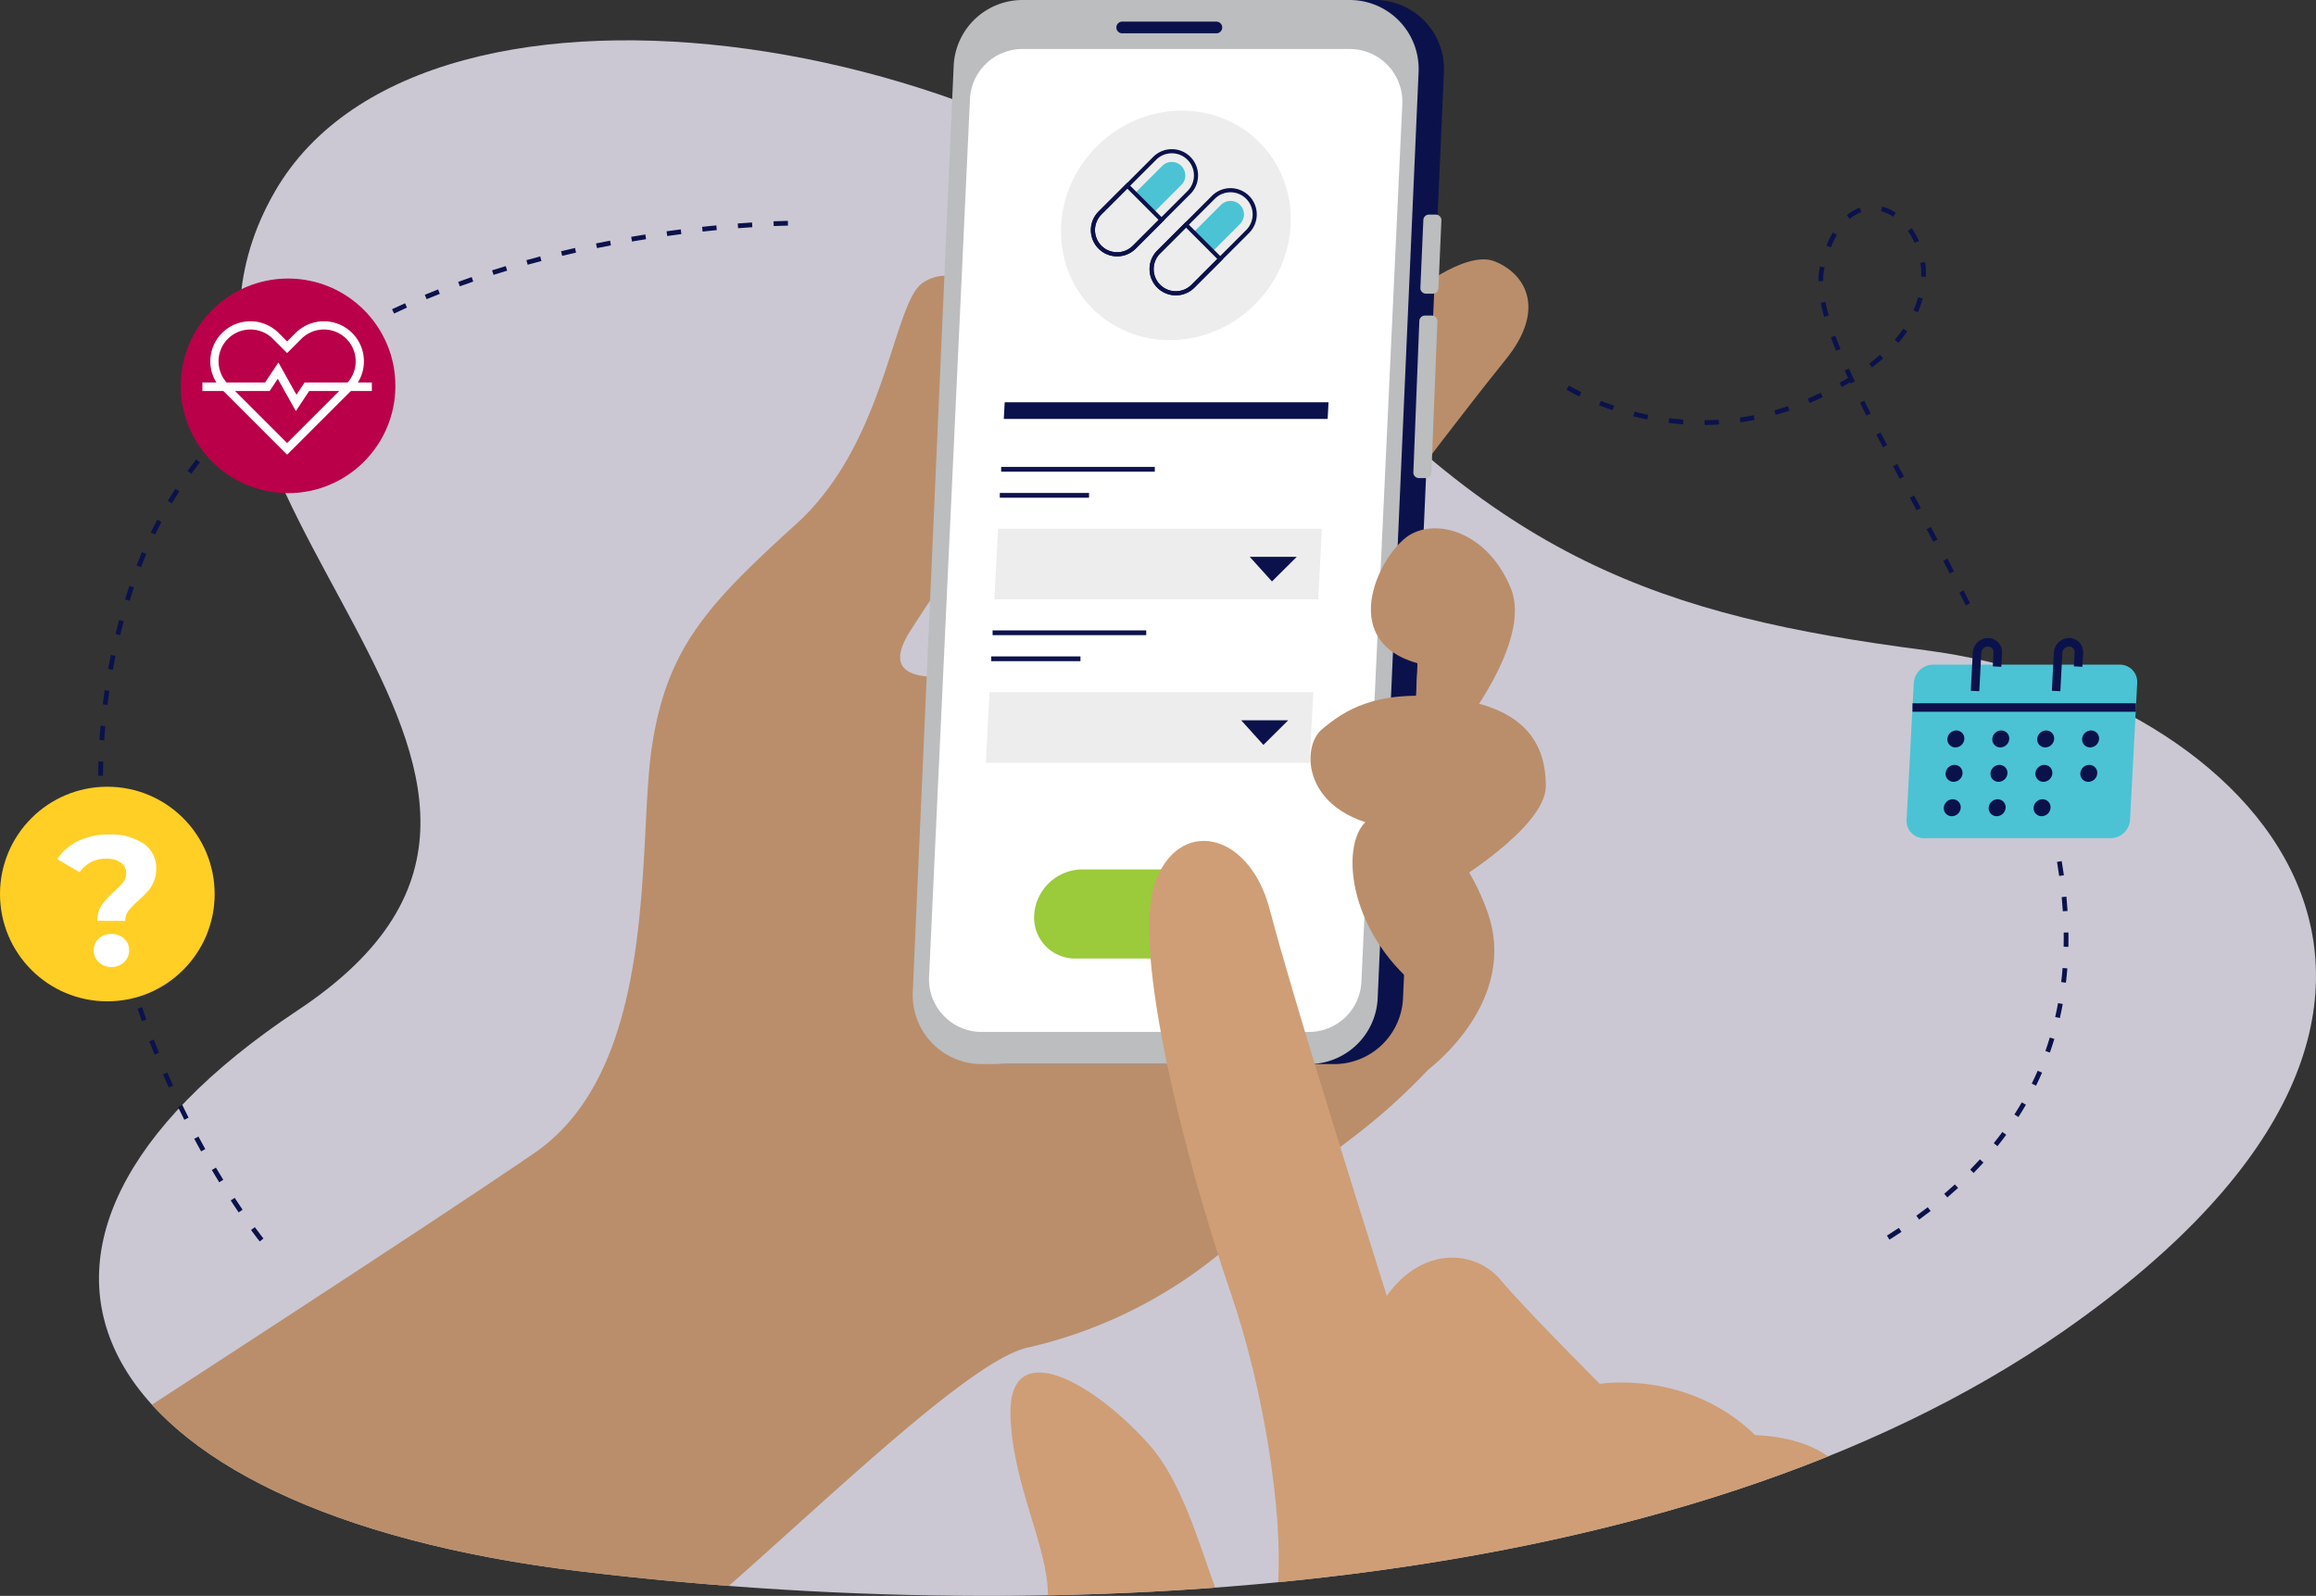 <svg id="e6db279e-c7dc-4c94-967f-f9e651deb626" data-name="Layer 1" xmlns="http://www.w3.org/2000/svg" width="564.491" height="389.024" viewBox="0 0 564.491 389.024"><rect x="0" y="0" width="564.491" height="389.024" fill="#333333" stroke="none"/><g id="ba6e6a26-4c12-441d-aee4-57a60a70a8f4" data-name="Layer 58"><path d="M470.843,165.996c-64.783-8.417-104.668-22.147-156.676-83.005C257.045,16.149,105.614-10.058,68.486,54.118c-42.904,74.16,92.735,141.766,5.575,199.608-87.16,57.841-52.314,122.137,68.656,136.762,114.738,13.872,267.268,7.408,361.896-58.686C620.74,250.691,550.397,176.333,470.843,165.996Z" transform="translate(-1.455 -7.48)" fill="#cbc8d4"/></g><g id="a6d26cfe-9af0-4e09-956e-c3c74263876f" data-name="Layer 57"><path d="M344.815,79.655s13.579-11.329,20.861-8.495c7.282,2.835,12.951,11.338,2.828,23.891-10.123,12.553-23.689,30.564-23.689,30.564S327.201,92.604,344.815,79.655Z" transform="translate(-1.455 -7.48)" fill="#ba8e6b"/></g><g id="a59c4645-2f78-4d9e-9311-d4112d7698fe" data-name="Layer 56"><path d="M142.717,390.488c11.762,1.422,23.927,2.626,36.38,3.578,26.268-23.142,59.337-55.057,72.785-58.076a113.857,113.857,0,0,0,57.096-32.395c16.602-17.412,25.106-17.244,47.378-42.839,22.272-25.595-30.775-43.041-30.775-43.041l-54.667-55.039s-62.836,22.798-47.704-1.215c12.504-19.842,35.15-46.973,19.763-79.368-1.884-3.966-9.354-10.529-16.623-5.669s-8.888,38.874-30.755,58.716-31.585,30.37-35.23,54.262c-3.644,23.891,2.025,78.153-28.751,99.21-18.53,12.678-61.701,40.856-93.123,61.274C56.242,369.416,91.87,384.34,142.717,390.488Z" transform="translate(-1.455 -7.48)" fill="#ba8e6b"/></g><g id="bad0ab60-e949-4ba9-b4d2-13c706ecde9e" data-name="Layer 55"><path d="M326.627,266.866H246.896A16.81,16.81,0,0,1,230.102,249.321l9.97-225.766A16.81,16.81,0,0,1,256.866,7.48h79.731a16.81,16.81,0,0,1,16.794,17.544l-9.97,225.766A16.81,16.81,0,0,1,326.627,266.866Z" transform="translate(-1.455 -7.48)" fill="#0b124b"/></g><g id="fd02b45c-b2b5-4a81-8236-5720371dd812" data-name="Layer 54"><path d="M320.452,266.866h-79.731A16.81,16.81,0,0,1,223.927,249.321l9.97-225.766A16.81,16.81,0,0,1,250.691,7.48h79.731a16.81,16.81,0,0,1,16.794,17.544l-9.97,225.766A16.81,16.81,0,0,1,320.452,266.866Z" transform="translate(-1.455 -7.48)" fill="#bbbdbf"/></g><g id="a63e5da5-8997-4b2d-853b-f9fb2632abee" data-name="Layer 53"><path d="M350.691,79.065h-1.679a1.361,1.361,0,0,1-1.36-1.42l.724-16.551a1.361,1.361,0,0,1,1.36-1.302h1.679a1.361,1.361,0,0,1,1.36,1.42L352.051,77.764A1.361,1.361,0,0,1,350.691,79.065Z" transform="translate(-1.455 -7.48)" fill="#bbbdbf"/></g><g id="b3daa21c-9d5c-43b2-be37-b13a818b5565" data-name="Layer 52"><path d="M348.98,124.02h-1.679a1.361,1.361,0,0,1-1.36-1.42l1.457-36.891a1.361,1.361,0,0,1,1.36-1.302h1.679a1.361,1.361,0,0,1,1.36,1.421l-1.457,36.891A1.361,1.361,0,0,1,348.98,124.02Z" transform="translate(-1.455 -7.48)" fill="#bbbdbf"/></g><g id="a126d491-f003-4c50-a7e0-37218ff40ce0" data-name="Layer 51"><path d="M297.927,15.601H274.978a1.425,1.425,0,0,1-1.423-1.497h0a1.425,1.425,0,0,1,1.423-1.353h22.949a1.425,1.425,0,0,1,1.423,1.497h0A1.425,1.425,0,0,1,297.927,15.601Z" transform="translate(-1.455 -7.48)" fill="#0b124b"/></g><g id="a2c327fe-43de-436b-b929-2db917d8f6cf" data-name="Layer 50"><path d="M240.721,259.032a12.837,12.837,0,0,1-12.824-13.397l9.97-213.935a12.811,12.811,0,0,1,12.824-12.276h79.732a12.837,12.837,0,0,1,12.824,13.398l-9.97,213.935a12.811,12.811,0,0,1-12.824,12.275Z" transform="translate(-1.455 -7.48)" fill="#fff"/></g><g id="e2130b48-d112-48c3-b23e-29444687a77d" data-name="Layer 49"><ellipse cx="288.057" cy="62.417" rx="28.715" ry="27.249" transform="translate(36.711 211.229) rotate(-44.249)" fill="#ededed"/></g><g id="b9e9d2d5-e4bb-4a85-b46f-9bf18bc6bea6" data-name="Layer 48"><polygon points="323.595 102.126 244.663 102.126 244.876 98.058 323.808 98.058 323.595 102.126" fill="#0b124b"/></g><g id="b9b9c19f-9f83-4457-a1eb-813cd2d7a669" data-name="Layer 47"><rect x="244.019" y="113.821" width="37.445" height="1.16" fill="#0b124b"/></g><g id="b9282313-8618-4c80-88e2-21d5e9c39868" data-name="Layer 46"><rect x="243.687" y="120.164" width="21.747" height="1.16" fill="#0b124b"/></g><g id="b15ba88d-3bed-4a49-98ff-82f65ba456c6" data-name="Layer 45"><polygon points="321.29 146.103 242.358 146.103 243.26 128.887 322.193 128.887 321.29 146.103" fill="#ededed"/></g><g id="eea7e2c7-05b8-454d-835c-e2b1184d6a3b" data-name="Layer 44"><polygon points="310.025 141.737 316.066 135.741 304.613 135.741 310.025 141.737" fill="#0b124b"/></g><g id="b6f624e0-4e38-419a-a38c-9f4681a759bb" data-name="Layer 43"><rect x="241.931" y="153.667" width="37.445" height="1.16" fill="#0b124b"/></g><g id="fcfc7274-8479-4b83-b378-57b905eb527d" data-name="Layer 42"><rect x="241.599" y="160.009" width="21.747" height="1.16" fill="#0b124b"/></g><g id="bf39590e-d06c-4941-abb8-283ae6dcdc25" data-name="Layer 41"><polygon points="319.202 185.949 240.27 185.949 241.172 168.732 320.104 168.732 319.202 185.949" fill="#ededed"/></g><g id="fc0fb740-e8d7-4a89-8edd-6a5a4e8c38e0" data-name="Layer 40"><polygon points="307.937 181.582 313.977 175.587 302.525 175.587 307.937 181.582" fill="#0b124b"/></g><g id="e8bdd995-69c9-41c2-b4c7-f5ef03a17dc5" data-name="Layer 39"><path d="M292.099,241.139h-28.468a9.985,9.985,0,0,1-10.092-10.864h0A11.85,11.85,0,0,1,265.174,219.411h28.468A9.985,9.985,0,0,1,303.734,230.275h0A11.85,11.85,0,0,1,292.099,241.139Z" transform="translate(-1.455 -7.48)" fill="#9bca3b"/></g><g id="b17336a0-06fe-43c4-860f-13ffef806658" data-name="Layer 38"><path d="M357.166,185.758s17.817-21.867,12.553-34.825c-5.264-12.958-16.905-17.075-24.13-13.363-7.225,3.712-18.983,25.908,1.359,31.581-.018.404-.726,16.607-.726,16.607Z" transform="translate(-1.455 -7.48)" fill="#ba8e6b"/></g><g id="af48b6d6-4919-443c-bc64-8d31c1e0e57e" data-name="Layer 37"><path d="M355.141,223.012s23.081-13.768,23.081-23.891c0-10.123-4.722-19.045-23.081-21.462-18.36-2.417-26.321,3.239-31.585,7.694s-4.936,22.819,21.075,24.428C349.067,216.128,355.141,223.012,355.141,223.012Z" transform="translate(-1.455 -7.48)" fill="#ba8e6b"/></g><g id="e4cd90e4-3527-4920-a600-451e1aeef010" data-name="Layer 36"><path d="M349.649,268.143s22.095-16.38,14.401-38.247c-7.694-21.867-23.696-27.999-29.825-21.986s-4.213,27.655,14.831,41.828C347.852,256.217,349.649,268.143,349.649,268.143Z" transform="translate(-1.455 -7.48)" fill="#ba8e6b"/></g><g id="a67d4894-1377-4a42-abc5-47e22e09a718" data-name="Layer 35"><path d="M297.631,394.483c-3.968-10.896-8.221-26.037-16.071-34.844-13.916-15.612-34.211-26.54-33.821-7.416.344,16.852,9.168,32.187,9.125,44.139C270.399,396.109,284.024,395.496,297.631,394.483Z" transform="translate(-1.455 -7.48)" fill="#cf9e76"/></g><g id="ed9fe1b7-6166-4ecd-86f9-6f874f9fe9d9" data-name="Layer 34"><path d="M391.37,344.807s-18.344-18.344-24.199-25.369c-5.854-7.025-18.734-8.587-27.711,3.903-8.196-26.15-23.418-74.547-28.492-94.062-5.074-19.515-22.637-22.637-28.102-6.245-5.464,16.392,7.273,66.741,18.663,99.917,7.883,22.96,12.552,52.834,11.446,70.221,46.948-4.576,93.159-14.183,134.069-30.686-4.474-3.09-10.304-4.858-17.816-5.188C412.836,341.294,391.37,344.807,391.37,344.807Z" transform="translate(-1.455 -7.48)" fill="#cf9e76"/></g><g id="bec7dbe5-c8b6-4142-9e52-76941c7abf31" data-name="Layer 33"><path d="M461.982,309.661l-.617-.982c.984-.617,1.962-1.25,2.909-1.879l.642.966C463.961,308.401,462.974,309.039,461.982,309.661Zm7.239-4.887-.682-.938c.935-.68,1.867-1.378,2.769-2.076l.71.918C471.106,303.382,470.165,304.088,469.22,304.774Zm6.868-5.404-.753-.882c.878-.749,1.75-1.519,2.592-2.289l.783.856C477.858,297.834,476.976,298.613,476.088,299.37Zm6.4-5.958-.828-.813c.811-.826,1.609-1.672,2.373-2.512l.859.78C484.118,291.719,483.31,292.575,482.488,293.412Zm5.817-6.536-.904-.727c.721-.897,1.429-1.817,2.106-2.736l.934.688C489.755,285.033,489.036,285.967,488.305,286.876Zm5.112-7.106-.977-.625c.618-.967,1.221-1.959,1.794-2.949l1.004.58C494.658,277.782,494.045,278.789,493.418,279.77Zm4.291-7.634-1.042-.509c.503-1.03.988-2.085,1.442-3.135l1.065.46C498.712,270.018,498.22,271.09,497.708,272.136Zm3.379-8.08-1.094-.385c.378-1.076.737-2.179,1.067-3.277l1.111.334C501.837,261.843,501.472,262.963,501.088,264.056Zm2.425-8.41-1.131-.258c.254-1.111.487-2.249.694-3.381l1.141.208C504.007,253.364,503.77,254.519,503.513,255.646Zm1.484-8.627-1.152-.136c.134-1.133.247-2.291.337-3.441l1.157.09C505.248,244.698,505.133,245.871,504.997,247.019Zm.6-8.732-1.16-.025q.022-1.011.022-2.024,0-.718-.011-1.438l1.16-.017q.011.728.011,1.455Q505.618,237.264,505.596,238.288ZM504.239,229.614c-.073-1.131-.167-2.292-.278-3.451l1.155-.111c.112,1.17.207,2.343.281,3.487Zm-.889-8.609c-.159-1.129-.336-2.281-.528-3.424l1.144-.192c.193,1.154.373,2.316.533,3.455Z" transform="translate(-1.455 -7.48)" fill="#0b124b"/></g><g id="e64954f2-2e8b-4e17-b3b1-eb683339b56a" data-name="Layer 32"><path d="M480.574,155.04q-.768-1.561-1.543-3.109l1.038-.519q.776,1.551,1.546,3.116Zm-3.898-7.764q-.795-1.554-1.592-3.093l1.03-.533q.797,1.541,1.594,3.098Zm-4.006-7.719q-.814-1.548-1.624-3.077l1.025-.543q.811,1.531,1.625,3.08Zm-4.075-7.686-1.641-3.069,1.023-.547,1.642,3.071Zm-4.106-7.673-1.642-3.071,1.023-.546,1.641,3.069Zm-4.094-7.684q-.823-1.559-1.62-3.084l1.028-.537q.796,1.523,1.618,3.079Zm-43.472-5.435-.01-1.16c1.147-.009,2.306-.049,3.447-.119l.071,1.158C419.27,111.028,418.09,111.069,416.923,111.079Zm-5.262-.165c-1.159-.082-2.334-.196-3.494-.339l.142-1.151c1.14.14,2.295.252,3.434.333Zm14.008-.488-.163-1.148c1.131-.161,2.275-.355,3.4-.576l.224,1.138C427.984,110.065,426.82,110.262,425.669,110.426Zm-22.698-.692c-1.14-.23-2.292-.491-3.422-.779l.285-1.124c1.112.282,2.244.54,3.366.766Zm53.404-.949q-.804-1.578-1.569-3.114l1.039-.517q.762,1.531,1.564,3.104Zm-22.124-.164-.313-1.117c1.101-.308,2.21-.65,3.296-1.016l.37,1.099C436.498,107.958,435.37,108.306,434.25,108.62ZM394.498,107.468c-1.111-.373-2.221-.777-3.299-1.202l.425-1.079c1.059.417,2.151.815,3.243,1.182Zm48.026-1.747-.451-1.068c1.051-.444,2.109-.921,3.146-1.419l.502,1.046C444.667,104.785,443.591,105.27,442.524,105.721Zm-56.147-1.587c-1.989-.986-3.07-1.672-3.115-1.701l.623-.978c.011.007,1.08.684,3.007,1.64Zm64.002-2.293-.573-1.009c.692-.393,1.388-.802,2.077-1.222q-.426-.917-.832-1.815l1.057-.477q.577,1.278,1.196,2.595l.083.132-.016.01q.097.206.195.413l-1.048.496q-.07-.149-.14-.297C451.714,101.069,451.045,101.462,450.379,101.84Zm7.353-4.781-.703-.923c.928-.708,1.82-1.442,2.651-2.182l.771.866C459.599,95.581,458.683,96.334,457.732,97.06Zm-8.754-4.081c-.46-1.13-.887-2.228-1.268-3.264l1.089-.4c.376,1.024.798,2.109,1.253,3.226ZM464.164,91.048l-.882-.753a32.017,32.017,0,0,0,2.078-2.71l.958.654A33.092,33.092,0,0,1,464.164,91.048Zm-18.096-6.334c-.338-1.196-.619-2.348-.833-3.424l1.137-.227c.209,1.047.483,2.169.812,3.336ZM468.904,83.589l-1.064-.462a23.678,23.678,0,0,0,1.129-3.199l1.119.305A24.826,24.826,0,0,1,468.904,83.589Zm-23.084-7.589-1.16-.003a15.584,15.584,0,0,1,.387-3.54l.575.091.564.134-.01.043A14.455,14.455,0,0,0,445.819,76.001Zm25.06-1.054-1.159-.031q.007-.275.007-.547a19.708,19.708,0,0,0-.203-2.823l1.148-.167a20.879,20.879,0,0,1,.215,2.99Q470.888,74.657,470.88,74.947Zm-23.17-7.161-1.077-.431a24.803,24.803,0,0,1,1.545-3.207l1.004.581A23.7,23.7,0,0,0,447.71,67.786Zm20.422-1.089a16.577,16.577,0,0,0-1.665-2.914l.942-.677a17.728,17.728,0,0,1,1.783,3.118Zm-15.81-5.849-.749-.886a10.465,10.465,0,0,1,3.153-1.862l.398,1.089A9.31,9.31,0,0,0,452.323,60.849Zm10.579-.537a10.055,10.055,0,0,0-2.988-1.339l.288-1.124a11.207,11.207,0,0,1,3.334,1.491Z" transform="translate(-1.455 -7.48)" fill="#0b124b"/></g><g id="b9390b75-6aa2-4257-b8f6-1b5543d3d802" data-name="Layer 31"><path d="M97.5,83.909l-.494-1.05q1.583-.745,3.174-1.456l.473,1.059Q99.073,83.169,97.5,83.909Zm7.936-3.502-.443-1.072q1.618-.669,3.239-1.305l.424,1.08Q107.044,79.743,105.436,80.407Zm8.091-3.136-.396-1.09q1.647-.598,3.292-1.163l.378,1.097Q115.165,76.678,113.527,77.271Zm8.219-2.792-.351-1.106q1.671-.531,3.335-1.031l.334,1.111Q123.409,73.951,121.745,74.479Zm8.323-2.471-.309-1.118q1.693-.468,3.37-.907l.293,1.122Q131.754,71.542,130.069,72.008Zm8.41-2.168-.27-1.128q1.711-.41,3.399-.789l.255,1.132Q140.183,69.433,138.478,69.841Zm8.48-1.881-.233-1.137q1.729-.354,3.423-.678l.218,1.139Q148.681,67.608,146.959,67.96Zm8.538-1.607-.197-1.143q1.746-.3,3.443-.571l.183,1.146Q157.236,66.055,155.497,66.354Zm8.585-1.342-.162-1.149q1.765-.248,3.459-.466l.148,1.151Q165.841,64.764,164.082,65.012ZM172.706,63.93l-.127-1.153q1.792-.197,3.472-.361l.113,1.155Q174.492,63.734,172.706,63.93Zm8.654-.817-.091-1.156q1.849-.145,3.484-.25l.075,1.157Q183.202,62.969,181.359,63.113Zm8.676-.529-.048-1.159c1.464-.061,2.641-.095,3.499-.113l.024,1.16C192.658,62.49,191.489,62.523,190.035,62.584Z" transform="translate(-1.455 -7.48)" fill="#0b124b"/></g><g id="ac8b9c51-2d80-4295-9f06-27525c64b95c" data-name="Layer 30"><path d="M26.55,196.6l-1.16-.008c.007-1.16.028-2.334.062-3.491l1.159.034C26.578,194.283,26.557,195.449,26.55,196.6Zm.302-8.657-1.158-.074c.073-1.155.161-2.326.262-3.482l1.156.1C27.012,185.634,26.925,186.797,26.852,187.943Zm.799-8.624-1.151-.141c.141-1.153.297-2.317.464-3.461l1.148.167C27.946,177.02,27.791,178.175,27.651,179.319ZM28.951,170.757l-1.141-.208c.207-1.14.431-2.293.666-3.428l1.136.234C29.38,168.482,29.157,169.626,28.951,170.757Zm1.8-8.47-1.127-.274c.274-1.124.565-2.262.866-3.383l1.12.3C31.312,160.042,31.023,161.171,30.752,162.287Zm2.294-8.354-1.109-.34c.338-1.105.695-2.224,1.061-3.327l1.101.365C33.736,151.725,33.382,152.836,33.046,153.933Zm2.783-8.2-1.084-.412c.415-1.091.852-2.186,1.3-3.252l1.069.449C36.672,143.572,36.239,144.654,35.829,145.733Zm3.42-7.945-1.044-.505c.506-1.046,1.037-2.098,1.58-3.125l1.026.541C40.275,135.715,39.749,136.754,39.25,137.788Zm4.103-7.613-.996-.595c.595-.997,1.217-1.997,1.848-2.974l.974.63C44.556,128.201,43.942,129.19,43.353,130.175Zm4.756-7.223-.94-.679c.68-.941,1.386-1.883,2.099-2.802l.916.711C49.479,121.09,48.781,122.022,48.109,122.952Zm5.359-6.789-.879-.756q.703-.817,1.42-1.617l.864.774Q54.163,115.355,53.468,116.163Z" transform="translate(-1.455 -7.48)" fill="#0b124b"/></g><g id="ff4533c6-9dec-42b1-94ea-abe92b66c88e" data-name="Layer 29"><path d="M64.764,310.109c-.032-.04-.8-.989-2.126-2.803l.936-.685c1.307,1.787,2.083,2.748,2.091,2.757Zm-5.144-7.092q-.908-1.337-1.935-2.909l.972-.633q1.017,1.561,1.922,2.89Zm-4.735-7.337q-.879-1.432-1.802-2.991l.999-.59q.916,1.55,1.792,2.974Zm-4.41-7.532q-.83-1.487-1.676-3.063l1.022-.549q.841,1.566,1.667,3.046Zm-4.096-7.706q-.774-1.53-1.551-3.128l1.044-.507q.772,1.589,1.542,3.111Zm-3.78-7.865q-.714-1.567-1.421-3.188l1.063-.464q.703,1.612,1.413,3.171Zm-3.454-8.014q-.65-1.6-1.287-3.245l1.082-.419q.633,1.635,1.28,3.227ZM36.033,256.41q-.537-1.502-1.057-3.036l1.099-.372q.517,1.525,1.051,3.018Z" transform="translate(-1.455 -7.48)" fill="#0b124b"/></g><g id="a244b7d8-8391-41f1-a19e-d69c578103f8" data-name="Layer 28"><path d="M273.739,69.968a6.399,6.399,0,0,1-4.527-10.926l13.325-13.325a6.402,6.402,0,0,1,9.054,0h0a6.402,6.402,0,0,1,0,9.054L278.266,68.096A6.382,6.382,0,0,1,273.739,69.968ZM287.064,44.847a5.361,5.361,0,0,0-3.816,1.581L269.923,59.752a5.397,5.397,0,0,0,7.633,7.633L290.881,54.061a5.397,5.397,0,0,0,0-7.633h-0A5.361,5.361,0,0,0,287.064,44.847Z" transform="translate(-1.455 -7.48)" fill="#0b124b"/></g><g id="e00c7bfa-96e4-4d62-8741-68d262868aa3" data-name="Layer 27"><path d="M289.389,47.92a3.291,3.291,0,0,1-0,4.649l-6.678,6.678-4.649-4.649,6.678-6.678A3.291,3.291,0,0,1,289.389,47.92Z" transform="translate(-1.455 -7.48)" fill="#4bc3d4"/></g><g id="eae5985c-d584-4ff9-bde4-8d69b7466226" data-name="Layer 26"><path d="M273.739,69.968a6.382,6.382,0,0,1-4.527-1.872h-0a6.41,6.41,0,0,1,0-9.054l7.002-7.001,9.054,9.054L278.266,68.096A6.382,6.382,0,0,1,273.739,69.968ZM269.923,67.385a5.404,5.404,0,0,0,7.633,0l6.291-6.291-7.633-7.633-6.291,6.291a5.404,5.404,0,0,0,0,7.633Z" transform="translate(-1.455 -7.48)" fill="#0b124b"/></g><g id="b40ca3c0-4151-4f80-9672-fd5cf4dddcff" data-name="Layer 25"><path d="M288.045,79.472a6.399,6.399,0,0,1-4.527-10.926L296.843,55.222a6.402,6.402,0,0,1,9.054,0h0a6.402,6.402,0,0,1,0,9.054L292.572,77.6A6.382,6.382,0,0,1,288.045,79.472ZM301.37,54.351a5.361,5.361,0,0,0-3.816,1.581L284.229,69.257a5.397,5.397,0,0,0,7.633,7.633L305.186,63.565a5.397,5.397,0,0,0,0-7.633h-0A5.361,5.361,0,0,0,301.37,54.351Z" transform="translate(-1.455 -7.48)" fill="#0b124b"/></g><g id="fa782b93-3147-46a3-86f7-3e5bf93e7b85" data-name="Layer 24"><path d="M303.694,57.424a3.291,3.291,0,0,1-0,4.649L297.016,68.751l-4.649-4.649,6.678-6.678A3.291,3.291,0,0,1,303.694,57.424Z" transform="translate(-1.455 -7.48)" fill="#4bc3d4"/></g><g id="aadbcd34-bd7e-4f41-a810-2a86a9e2b232" data-name="Layer 23"><path d="M288.045,79.472a6.382,6.382,0,0,1-4.527-1.872h-0a6.41,6.41,0,0,1,0-9.054l7.002-7.001,9.054,9.054L292.572,77.6A6.382,6.382,0,0,1,288.045,79.472Zm-3.817-2.583a5.404,5.404,0,0,0,7.633,0l6.291-6.291-7.633-7.633-6.291,6.291a5.404,5.404,0,0,0,0,7.633Z" transform="translate(-1.455 -7.48)" fill="#0b124b"/></g><g id="ab4c163b-a504-477d-b754-1c5a6aed877c" data-name="Layer 22"><circle cx="70.212" cy="94.056" r="26.157" fill="#b90049"/></g><g id="e3fb9403-57ad-4a50-83d7-d7dabd4ea93f" data-name="Layer 21"><circle cx="26.157" cy="217.934" r="26.157" fill="#ffcf25"/></g><g id="e0534575-63de-48f0-a517-09132c194dff" data-name="Layer 20"><path d="M515.9,211.8H470.412a4.213,4.213,0,0,1-4.25-4.485l1.747-33.332a4.781,4.781,0,0,1,4.72-4.485h45.488a4.213,4.213,0,0,1,4.25,4.485l-1.747,33.332A4.781,4.781,0,0,1,515.9,211.8Z" transform="translate(-1.455 -7.48)" fill="#4bc3d4"/></g><g id="fe4bcc9e-b884-4299-ab34-31cdff92a4a6" data-name="Layer 19"><line x1="466.141" y1="172.466" x2="520.599" y2="172.466" fill="#fff"/></g><g id="a987e826-b8af-4ba8-8a2e-4c118ce50858" data-name="Layer 18"><rect x="466.141" y="171.428" width="54.458" height="2.076" fill="#0b124b"/></g><g id="f11cf394-ba92-4294-a884-7ba3e3e23202" data-name="Layer 17"><path d="M480.231,187.608a2.199,2.199,0,0,1-2.171,2.063,1.938,1.938,0,0,1-1.955-2.063,2.199,2.199,0,0,1,2.171-2.063A1.938,1.938,0,0,1,480.231,187.608Z" transform="translate(-1.455 -7.48)" fill="#0b124b"/></g><g id="b3184cbe-b79b-45e0-9e7e-ec842bffaef6" data-name="Layer 16"><path d="M491.177,187.608a2.199,2.199,0,0,1-2.171,2.063,1.938,1.938,0,0,1-1.955-2.063,2.199,2.199,0,0,1,2.171-2.063A1.938,1.938,0,0,1,491.177,187.608Z" transform="translate(-1.455 -7.48)" fill="#0b124b"/></g><g id="f0797c70-1aa6-42d7-bd45-1ab446e263f7" data-name="Layer 15"><path d="M502.123,187.608a2.199,2.199,0,0,1-2.171,2.063,1.938,1.938,0,0,1-1.955-2.063,2.199,2.199,0,0,1,2.171-2.063A1.938,1.938,0,0,1,502.123,187.608Z" transform="translate(-1.455 -7.48)" fill="#0b124b"/></g><g id="afafe199-1968-44f6-a551-2bf9fe5130ad" data-name="Layer 14"><path d="M513.07,187.608a2.199,2.199,0,0,1-2.171,2.063,1.938,1.938,0,0,1-1.955-2.063,2.199,2.199,0,0,1,2.171-2.063A1.938,1.938,0,0,1,513.07,187.608Z" transform="translate(-1.455 -7.48)" fill="#0b124b"/></g><g id="edd88368-5ae7-47a9-b9d5-6d8699d6eaff" data-name="Layer 13"><path d="M479.791,195.994a2.199,2.199,0,0,1-2.171,2.063,1.938,1.938,0,0,1-1.955-2.063,2.199,2.199,0,0,1,2.171-2.063A1.938,1.938,0,0,1,479.791,195.994Z" transform="translate(-1.455 -7.48)" fill="#0b124b"/></g><g id="f7d7b44b-eb15-4160-81d5-543053fab272" data-name="Layer 12"><path d="M512.631,195.994a2.199,2.199,0,0,1-2.171,2.063,1.938,1.938,0,0,1-1.955-2.063,2.199,2.199,0,0,1,2.171-2.063A1.938,1.938,0,0,1,512.631,195.994Z" transform="translate(-1.455 -7.48)" fill="#0b124b"/></g><g id="f934a718-11fc-4782-94fb-1037059e3129" data-name="Layer 11"><path d="M490.737,195.994a2.199,2.199,0,0,1-2.171,2.063,1.938,1.938,0,0,1-1.955-2.063,2.199,2.199,0,0,1,2.171-2.063A1.938,1.938,0,0,1,490.737,195.994Z" transform="translate(-1.455 -7.48)" fill="#0b124b"/></g><g id="aeeb75d5-f1fc-431b-9d27-97786536dd0a" data-name="Layer 10"><path d="M501.684,195.994a2.199,2.199,0,0,1-2.171,2.063,1.938,1.938,0,0,1-1.955-2.063,2.199,2.199,0,0,1,2.171-2.063A1.938,1.938,0,0,1,501.684,195.994Z" transform="translate(-1.455 -7.48)" fill="#0b124b"/></g><g id="abe8906c-73cc-4df0-8fb0-e76d2bab6c24" data-name="Layer 9"><path d="M479.352,204.38a2.199,2.199,0,0,1-2.171,2.063,1.938,1.938,0,0,1-1.955-2.063,2.199,2.199,0,0,1,2.171-2.063A1.938,1.938,0,0,1,479.352,204.38Z" transform="translate(-1.455 -7.48)" fill="#0b124b"/></g><g id="b75171b8-dffb-4b4f-87a5-69797eeda2c9" data-name="Layer 8"><path d="M490.298,204.38a2.199,2.199,0,0,1-2.171,2.063,1.938,1.938,0,0,1-1.954-2.063,2.199,2.199,0,0,1,2.171-2.063A1.938,1.938,0,0,1,490.298,204.38Z" transform="translate(-1.455 -7.48)" fill="#0b124b"/></g><g id="a846b737-7429-4bae-8f9a-5a26c5a20b27" data-name="Layer 7"><path d="M501.244,204.38a2.199,2.199,0,0,1-2.171,2.063,1.938,1.938,0,0,1-1.955-2.063,2.199,2.199,0,0,1,2.171-2.063A1.938,1.938,0,0,1,501.244,204.38Z" transform="translate(-1.455 -7.48)" fill="#0b124b"/></g><g id="bb1d039e-c894-4487-a45e-b58a60d48b22" data-name="Layer 6"><path d="M483.878,175.973l-2.073-.108.489-9.34a3.749,3.749,0,0,1,3.698-3.513,3.413,3.413,0,0,1,3.433,3.621l-.178,3.391-2.073-.109.178-3.391a1.338,1.338,0,0,0-1.36-1.436,1.648,1.648,0,0,0-1.625,1.545Z" transform="translate(-1.455 -7.48)" fill="#0b124b"/></g><g id="a0defe52-8bac-486b-8483-5c548c0029a0" data-name="Layer 5"><path d="M503.637,175.973l-2.073-.108.489-9.34a3.749,3.749,0,0,1,3.698-3.513,3.413,3.413,0,0,1,3.432,3.621l-.178,3.39-2.073-.108.178-3.391a1.338,1.338,0,0,0-1.359-1.436,1.648,1.648,0,0,0-1.625,1.545Z" transform="translate(-1.455 -7.48)" fill="#0b124b"/></g><g id="e993e965-2c01-40e7-b57b-fb0b59105bcf" data-name="Layer 4"><path d="M62.481,87.802a7.705,7.705,0,0,1,5.484,2.271l2.055,2.055L71.438,93.546l1.418-1.418,2.055-2.054a7.755,7.755,0,1,1,10.968,10.968l-2.054,2.055L71.438,115.483l-12.386-12.386-2.055-2.055A7.755,7.755,0,0,1,62.481,87.802m0-2.006a9.761,9.761,0,0,0-6.902,16.664l2.055,2.055h-0l13.805,13.805H71.438l13.805-13.805h-0l2.055-2.055A9.761,9.761,0,0,0,73.492,88.655L71.438,90.71l-2.055-2.055A9.732,9.732,0,0,0,62.481,85.796Z" transform="translate(-1.455 -7.48)" fill="#fff"/></g><g id="fca0ee04-e739-41d1-bdea-bd280a6d1077" data-name="Layer 3"><polygon points="72.111 100.206 67.704 92.329 65.726 95.316 49.332 95.316 49.332 93.245 64.614 93.245 67.854 88.355 72.26 96.232 74.239 93.245 90.633 93.245 90.633 95.316 75.351 95.316 72.111 100.206" fill="#fff"/></g><g id="e7f08cb4-c0b5-455f-b661-c6992e49c639" data-name="Layer 2"><path d="M26.258,228.094a20.64,20.64,0,0,1,3.075-3.367A17.929,17.929,0,0,0,31.51,222.46a3.371,3.371,0,0,0,.696-2.087,3.081,3.081,0,0,0-1.324-2.626,5.857,5.857,0,0,0-3.524-.965,7.831,7.831,0,0,0-3.749.875,7.983,7.983,0,0,0-2.761,2.447l-5.432-3.187a12.58,12.58,0,0,1,5.095-4.444A17.135,17.135,0,0,1,28.121,210.901a14.101,14.101,0,0,1,8.282,2.2,7.057,7.057,0,0,1,3.12,6.105,8.034,8.034,0,0,1-.606,3.232,8.557,8.557,0,0,1-1.481,2.357q-.875.966-2.267,2.222a18.83,18.83,0,0,0-2.424,2.491,3.94,3.94,0,0,0-.763,2.447H25.203A6.636,6.636,0,0,1,26.258,228.094Zm-.718,13.938a3.866,3.866,0,0,1-1.235-2.896,3.76,3.76,0,0,1,1.212-2.85,4.329,4.329,0,0,1,3.097-1.145,4.329,4.329,0,0,1,3.097,1.145,3.76,3.76,0,0,1,1.212,2.85,3.869,3.869,0,0,1-1.235,2.896,4.569,4.569,0,0,1-6.15,0Z" transform="translate(-1.455 -7.48)" fill="#fff"/></g></svg>
